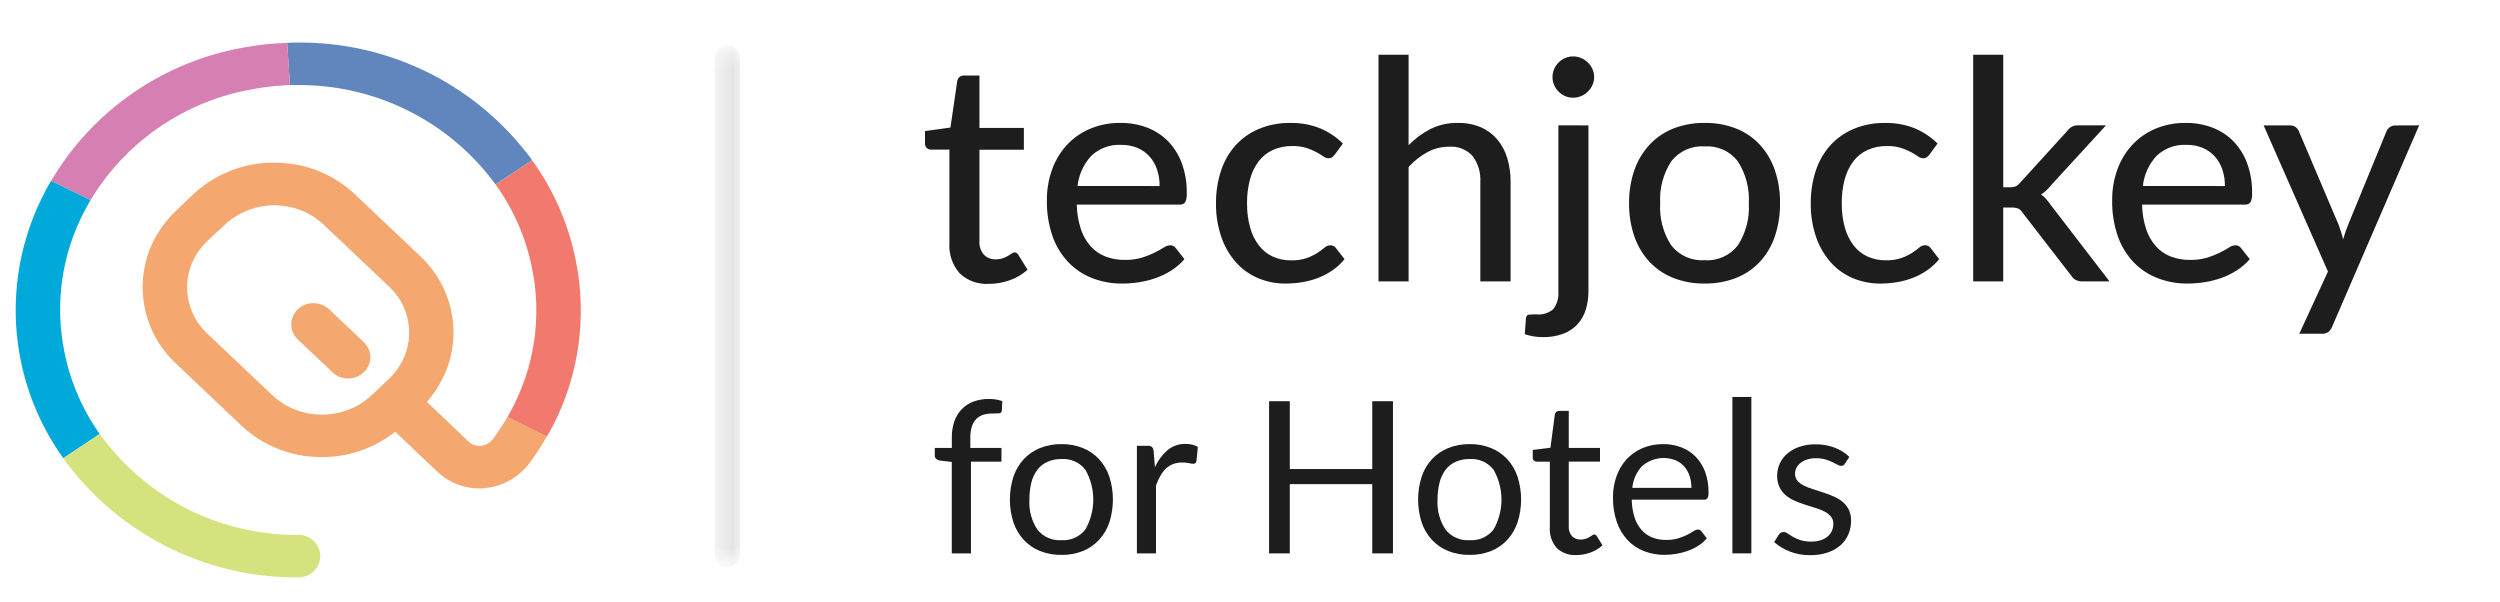 <svg width="162" height="39" viewBox="0 0 162 39" fill="none" xmlns="http://www.w3.org/2000/svg">
<g clip-path="url(#clip0_155_354)">
<mask id="mask0_155_354" style="mask-type:luminance" maskUnits="userSpaceOnUse" x="-2" y="0" width="164" height="39">
<path d="M162 0.647H-1.059V38.529H162V0.647Z" fill="white"/>
</mask>
<g mask="url(#mask0_155_354)">
<path d="M61.676 35.858V29.934L60.903 29.843C60.816 29.826 60.735 29.789 60.664 29.737C60.634 29.712 60.609 29.68 60.594 29.643C60.578 29.607 60.571 29.567 60.574 29.528V29.026H61.679V28.351C61.673 27.989 61.73 27.63 61.848 27.288C61.951 26.995 62.116 26.727 62.332 26.504C62.545 26.288 62.803 26.122 63.089 26.018C63.408 25.904 63.746 25.848 64.085 25.853C64.379 25.85 64.67 25.896 64.948 25.99L64.92 26.603C64.92 26.651 64.901 26.697 64.867 26.73C64.833 26.764 64.787 26.783 64.739 26.783C64.626 26.792 64.475 26.797 64.286 26.797C64.091 26.794 63.896 26.822 63.709 26.879C63.541 26.932 63.388 27.025 63.263 27.149C63.131 27.288 63.033 27.455 62.977 27.638C62.904 27.882 62.87 28.135 62.877 28.389V29.028H64.895V29.916H62.918V35.861L61.676 35.858Z" fill="#1D1D1D"/>
<path d="M68.785 28.779C69.258 28.771 69.728 28.858 70.167 29.033C70.566 29.194 70.924 29.441 71.218 29.754C71.517 30.081 71.744 30.467 71.885 30.886C72.194 31.852 72.194 32.89 71.885 33.856C71.744 34.274 71.517 34.658 71.218 34.984C70.925 35.299 70.567 35.545 70.167 35.706C69.727 35.879 69.258 35.964 68.785 35.957C68.309 35.964 67.836 35.879 67.392 35.706C66.992 35.546 66.632 35.299 66.339 34.984C66.04 34.658 65.813 34.274 65.672 33.856C65.363 32.89 65.363 31.852 65.672 30.886C65.813 30.467 66.04 30.081 66.339 29.754C66.633 29.441 66.993 29.194 67.392 29.033C67.835 28.858 68.308 28.771 68.785 28.779ZM68.785 35.002C69.08 35.022 69.376 34.97 69.646 34.849C69.916 34.728 70.152 34.543 70.333 34.31C70.668 33.72 70.844 33.053 70.844 32.375C70.844 31.697 70.668 31.03 70.333 30.44C70.153 30.206 69.917 30.02 69.647 29.899C69.376 29.777 69.08 29.725 68.785 29.745C68.47 29.739 68.157 29.8 67.869 29.926C67.613 30.042 67.39 30.219 67.219 30.442C67.036 30.689 66.904 30.971 66.832 31.271C66.743 31.634 66.7 32.008 66.705 32.382C66.664 33.063 66.844 33.74 67.219 34.312C67.403 34.546 67.642 34.732 67.915 34.852C68.188 34.973 68.487 35.025 68.785 35.004" fill="#1D1D1D"/>
<path d="M74.84 30.285C75.025 29.857 75.304 29.475 75.656 29.168C75.987 28.897 76.405 28.753 76.833 28.765C76.976 28.765 77.119 28.781 77.258 28.813C77.387 28.842 77.51 28.894 77.621 28.965L77.53 29.88C77.524 29.93 77.499 29.975 77.46 30.007C77.422 30.039 77.373 30.055 77.323 30.053C77.227 30.048 77.132 30.035 77.039 30.011C76.9 29.982 76.759 29.968 76.618 29.97C76.417 29.966 76.217 29.999 76.027 30.066C75.855 30.13 75.698 30.227 75.564 30.351C75.421 30.488 75.299 30.646 75.202 30.819C75.085 31.023 74.987 31.236 74.908 31.456V35.859H73.671V28.89H74.376C74.474 28.879 74.573 28.906 74.652 28.966C74.713 29.04 74.749 29.132 74.755 29.227L74.84 30.285Z" fill="#1D1D1D"/>
<path d="M90.263 25.999V35.859H88.922V31.372H83.578V35.859H82.237V25.999H83.578V30.395H88.922V25.999H90.263Z" fill="#1D1D1D"/>
<path d="M95.236 28.779C95.71 28.771 96.179 28.858 96.619 29.033C97.018 29.194 97.376 29.441 97.67 29.754C97.969 30.081 98.196 30.467 98.336 30.886C98.645 31.852 98.645 32.89 98.336 33.856C98.195 34.274 97.968 34.658 97.67 34.984C97.377 35.299 97.018 35.545 96.619 35.706C96.179 35.879 95.709 35.964 95.236 35.957C94.76 35.964 94.287 35.879 93.844 35.706C93.443 35.546 93.084 35.299 92.79 34.984C92.492 34.658 92.265 34.274 92.124 33.856C91.815 32.89 91.815 31.852 92.124 30.886C92.264 30.467 92.491 30.081 92.79 29.754C93.085 29.441 93.444 29.194 93.844 29.033C94.287 28.858 94.76 28.771 95.236 28.779ZM95.236 35.002C95.532 35.023 95.828 34.97 96.098 34.85C96.368 34.729 96.604 34.544 96.784 34.31C97.12 33.72 97.296 33.053 97.296 32.375C97.296 31.697 97.12 31.03 96.784 30.44C96.604 30.206 96.368 30.02 96.098 29.899C95.828 29.777 95.532 29.725 95.236 29.745C94.922 29.739 94.609 29.8 94.32 29.926C94.065 30.042 93.841 30.219 93.671 30.442C93.487 30.689 93.356 30.971 93.284 31.271C93.194 31.634 93.149 32.007 93.153 32.382C93.112 33.063 93.292 33.74 93.667 34.312C93.851 34.546 94.09 34.732 94.363 34.852C94.636 34.973 94.935 35.025 95.233 35.004" fill="#1D1D1D"/>
<path d="M102.149 35.968C101.916 35.983 101.683 35.95 101.464 35.87C101.244 35.791 101.044 35.667 100.875 35.507C100.556 35.14 100.396 34.663 100.429 34.179V29.914H99.585C99.517 29.916 99.45 29.892 99.398 29.848C99.371 29.822 99.351 29.79 99.337 29.755C99.324 29.72 99.319 29.682 99.322 29.645V29.156L100.469 29.012L100.753 26.858C100.763 26.793 100.795 26.734 100.843 26.689C100.896 26.644 100.964 26.62 101.033 26.623H101.656V29.024H103.68V29.912H101.656V34.095C101.646 34.213 101.66 34.331 101.696 34.444C101.733 34.556 101.792 34.66 101.87 34.749C101.942 34.82 102.029 34.876 102.124 34.913C102.219 34.95 102.32 34.967 102.422 34.963C102.536 34.966 102.65 34.948 102.757 34.912C102.843 34.881 102.925 34.843 103.003 34.798C103.072 34.756 103.13 34.718 103.179 34.684C103.215 34.654 103.259 34.636 103.306 34.633C103.343 34.636 103.378 34.648 103.408 34.669C103.439 34.689 103.463 34.717 103.479 34.75L103.842 35.335C103.619 35.538 103.358 35.696 103.074 35.799C102.779 35.911 102.466 35.968 102.149 35.968Z" fill="#1D1D1D"/>
<path d="M110.6 34.881C110.445 35.068 110.262 35.229 110.057 35.359C109.843 35.495 109.615 35.607 109.376 35.693C109.133 35.78 108.882 35.846 108.626 35.889C108.373 35.933 108.116 35.954 107.859 35.954C107.402 35.959 106.948 35.876 106.522 35.71C106.121 35.552 105.76 35.308 105.465 34.995C105.154 34.658 104.917 34.261 104.77 33.828C104.596 33.314 104.512 32.774 104.522 32.232C104.518 31.768 104.594 31.308 104.746 30.87C104.886 30.465 105.106 30.092 105.392 29.773C105.679 29.459 106.03 29.21 106.421 29.044C106.854 28.862 107.32 28.772 107.789 28.779C108.187 28.776 108.582 28.847 108.953 28.989C109.302 29.123 109.617 29.33 109.879 29.595C110.149 29.874 110.357 30.207 110.491 30.571C110.644 30.996 110.719 31.444 110.712 31.895C110.723 32.027 110.702 32.159 110.649 32.281C110.622 32.316 110.586 32.343 110.545 32.36C110.503 32.377 110.459 32.383 110.415 32.377H105.737C105.741 32.767 105.802 33.154 105.918 33.526C106.012 33.825 106.166 34.101 106.371 34.338C106.559 34.553 106.796 34.72 107.062 34.827C107.348 34.938 107.653 34.993 107.96 34.988C108.23 34.994 108.5 34.958 108.759 34.882C108.957 34.821 109.15 34.744 109.336 34.652C109.474 34.582 109.609 34.505 109.74 34.421C109.821 34.36 109.918 34.323 110.02 34.315C110.065 34.313 110.111 34.323 110.152 34.343C110.193 34.364 110.228 34.394 110.254 34.432L110.6 34.881ZM109.604 31.613C109.607 31.348 109.566 31.084 109.482 30.832C109.408 30.606 109.288 30.398 109.13 30.22C108.974 30.047 108.782 29.91 108.567 29.82C108.207 29.683 107.818 29.645 107.439 29.71C107.06 29.776 106.706 29.942 106.414 30.192C106.048 30.581 105.823 31.081 105.775 31.612L109.604 31.613Z" fill="#1D1D1D"/>
<path d="M113.488 25.723H112.258V35.858H113.488V25.723Z" fill="#1D1D1D"/>
<path d="M119.556 30.038C119.533 30.085 119.496 30.124 119.451 30.151C119.405 30.178 119.353 30.191 119.3 30.189C119.217 30.185 119.136 30.159 119.065 30.113C118.974 30.063 118.87 30.007 118.743 29.945C118.597 29.875 118.446 29.818 118.29 29.773C118.088 29.717 117.878 29.69 117.668 29.694C117.478 29.691 117.29 29.718 117.108 29.773C116.955 29.82 116.811 29.893 116.683 29.99C116.57 30.075 116.478 30.184 116.412 30.309C116.35 30.432 116.319 30.568 116.321 30.705C116.315 30.869 116.37 31.03 116.476 31.156C116.592 31.284 116.732 31.389 116.887 31.465C117.074 31.559 117.268 31.636 117.468 31.695C117.684 31.762 117.907 31.833 118.135 31.909C118.362 31.985 118.588 32.069 118.801 32.16C119.01 32.247 119.206 32.363 119.382 32.504C119.553 32.643 119.693 32.815 119.793 33.01C119.903 33.235 119.956 33.482 119.949 33.732C119.952 34.038 119.893 34.34 119.776 34.623C119.662 34.895 119.487 35.137 119.265 35.332C119.022 35.541 118.74 35.701 118.435 35.803C118.07 35.923 117.687 35.982 117.302 35.975C116.849 35.982 116.398 35.901 115.975 35.738C115.605 35.596 115.263 35.39 114.966 35.129L115.256 34.661C115.288 34.605 115.333 34.558 115.387 34.523C115.445 34.489 115.512 34.472 115.58 34.475C115.676 34.48 115.767 34.513 115.843 34.572C115.933 34.636 116.047 34.707 116.178 34.785C116.33 34.872 116.491 34.943 116.658 34.997C116.886 35.068 117.124 35.1 117.363 35.094C117.576 35.099 117.788 35.068 117.991 35.004C118.158 34.951 118.311 34.865 118.444 34.753C118.56 34.654 118.651 34.531 118.711 34.392C118.771 34.253 118.801 34.103 118.801 33.952C118.808 33.779 118.752 33.61 118.646 33.474C118.532 33.34 118.392 33.23 118.234 33.15C118.047 33.054 117.852 32.976 117.651 32.917C117.432 32.851 117.208 32.78 116.981 32.707C116.753 32.634 116.528 32.55 116.31 32.456C116.099 32.367 115.902 32.247 115.726 32.101C115.553 31.956 115.413 31.777 115.315 31.575C115.205 31.337 115.152 31.077 115.16 30.815C115.16 30.547 115.218 30.282 115.33 30.038C115.442 29.794 115.605 29.576 115.809 29.401C116.039 29.205 116.304 29.054 116.59 28.957C116.93 28.842 117.288 28.786 117.647 28.792C118.071 28.785 118.491 28.859 118.887 29.008C119.24 29.144 119.563 29.346 119.838 29.604L119.556 30.038Z" fill="#1D1D1D"/>
<path d="M64.078 18.395C63.731 18.417 63.384 18.367 63.058 18.249C62.732 18.131 62.434 17.946 62.184 17.708C61.712 17.167 61.474 16.462 61.522 15.747V9.696H60.339C60.234 9.698 60.132 9.661 60.055 9.591C60.014 9.55 59.983 9.5 59.963 9.446C59.943 9.392 59.935 9.334 59.94 9.277V8.494L61.589 8.265L62.029 5.247C62.049 5.145 62.104 5.052 62.184 4.984C62.268 4.92 62.373 4.888 62.479 4.893H63.468V8.288H66.347V9.701H63.468V15.62C63.455 15.78 63.475 15.942 63.526 16.095C63.576 16.248 63.657 16.389 63.763 16.511C63.862 16.608 63.98 16.685 64.11 16.735C64.24 16.786 64.379 16.81 64.518 16.805C64.676 16.808 64.833 16.785 64.983 16.735C65.099 16.695 65.212 16.643 65.318 16.581C65.411 16.525 65.491 16.473 65.558 16.427C65.61 16.386 65.673 16.362 65.739 16.357C65.794 16.354 65.849 16.37 65.894 16.402C65.94 16.444 65.979 16.493 66.009 16.547L66.586 17.479C66.255 17.777 65.868 18.007 65.447 18.155C65.008 18.314 64.545 18.396 64.078 18.395ZM75.143 12.055C75.147 11.693 75.091 11.334 74.978 10.99C74.876 10.678 74.711 10.39 74.494 10.144C74.278 9.903 74.012 9.713 73.714 9.586C73.378 9.448 73.017 9.38 72.654 9.387C72.3 9.368 71.946 9.42 71.614 9.542C71.281 9.663 70.977 9.851 70.72 10.093C70.217 10.634 69.903 11.322 69.825 12.054L75.143 12.055ZM76.752 16.792C76.512 17.071 76.232 17.314 75.922 17.514C75.61 17.716 75.276 17.881 74.926 18.006C74.57 18.133 74.204 18.226 73.831 18.285C73.463 18.344 73.09 18.374 72.717 18.375C72.052 18.381 71.393 18.261 70.773 18.021C70.186 17.793 69.657 17.44 69.222 16.986C68.766 16.5 68.417 15.923 68.2 15.294C67.946 14.546 67.823 13.759 67.838 12.97C67.832 12.3 67.944 11.635 68.168 11.004C68.375 10.418 68.696 9.879 69.113 9.417C69.532 8.959 70.045 8.596 70.617 8.352C71.249 8.085 71.93 7.953 72.617 7.964C73.202 7.958 73.783 8.061 74.331 8.268C74.842 8.461 75.305 8.761 75.689 9.149C76.081 9.556 76.383 10.039 76.577 10.569C76.803 11.187 76.913 11.842 76.902 12.5C76.92 12.706 76.886 12.913 76.803 13.102C76.76 13.158 76.703 13.201 76.638 13.228C76.573 13.255 76.503 13.265 76.433 13.257H69.775C69.784 13.793 69.872 14.326 70.037 14.837C70.17 15.249 70.386 15.63 70.672 15.956C70.936 16.251 71.267 16.479 71.636 16.623C72.035 16.773 72.459 16.848 72.886 16.842C73.266 16.849 73.645 16.798 74.01 16.692C74.29 16.606 74.562 16.498 74.825 16.368C75.055 16.252 75.249 16.144 75.405 16.044C75.526 15.957 75.67 15.905 75.82 15.895C75.892 15.892 75.963 15.906 76.028 15.938C76.092 15.969 76.148 16.017 76.189 16.075L76.752 16.792ZM86.498 10.015C86.447 10.079 86.388 10.138 86.323 10.189C86.251 10.236 86.165 10.259 86.079 10.254C85.957 10.248 85.84 10.205 85.744 10.129C85.602 10.031 85.455 9.94 85.303 9.859C85.099 9.75 84.885 9.659 84.664 9.588C84.364 9.498 84.052 9.456 83.739 9.464C83.302 9.455 82.869 9.543 82.471 9.723C82.11 9.89 81.796 10.143 81.556 10.46C81.297 10.809 81.108 11.206 80.999 11.627C80.866 12.13 80.802 12.649 80.808 13.169C80.801 13.701 80.868 14.232 81.009 14.746C81.122 15.167 81.316 15.563 81.579 15.911C81.816 16.218 82.124 16.464 82.478 16.627C82.848 16.793 83.25 16.876 83.656 16.871C84.009 16.881 84.361 16.829 84.696 16.716C84.934 16.631 85.162 16.519 85.375 16.383C85.533 16.281 85.684 16.169 85.828 16.049C85.928 15.954 86.06 15.899 86.198 15.895C86.269 15.892 86.341 15.906 86.406 15.938C86.47 15.969 86.526 16.017 86.567 16.075L87.127 16.791C86.902 17.07 86.637 17.314 86.343 17.518C86.055 17.716 85.744 17.88 85.418 18.006C85.087 18.134 84.743 18.227 84.393 18.285C84.034 18.345 83.67 18.375 83.306 18.375C82.697 18.38 82.093 18.262 81.531 18.027C80.986 17.797 80.497 17.451 80.102 17.011C79.679 16.533 79.355 15.977 79.147 15.374C78.904 14.665 78.785 13.919 78.797 13.17C78.791 12.464 78.897 11.762 79.113 11.09C79.305 10.483 79.622 9.923 80.042 9.443C80.461 8.976 80.978 8.607 81.557 8.361C82.208 8.088 82.909 7.954 83.616 7.967C84.274 7.953 84.928 8.071 85.539 8.314C86.091 8.545 86.593 8.879 87.018 9.299L86.498 10.015ZM91.276 9.408C91.688 8.987 92.166 8.634 92.69 8.362C93.244 8.088 93.856 7.952 94.475 7.965C94.98 7.954 95.483 8.049 95.949 8.243C96.359 8.419 96.724 8.687 97.014 9.024C97.312 9.379 97.534 9.79 97.667 10.233C97.819 10.74 97.893 11.267 97.887 11.795V18.235H95.925V11.796C95.962 11.193 95.785 10.596 95.425 10.11C95.233 9.9 94.995 9.736 94.73 9.632C94.465 9.527 94.18 9.485 93.896 9.507C93.405 9.505 92.922 9.626 92.492 9.861C92.036 10.111 91.625 10.436 91.277 10.821V18.235H89.327V3.545H91.277L91.276 9.408ZM102.931 8.124V18.872C102.934 19.267 102.879 19.66 102.767 20.039C102.664 20.388 102.487 20.71 102.247 20.985C101.995 21.264 101.68 21.48 101.328 21.616C100.892 21.779 100.429 21.857 99.963 21.845C99.761 21.846 99.558 21.83 99.358 21.795C99.171 21.761 98.985 21.715 98.804 21.656L98.883 20.601C98.91 20.475 98.968 20.405 99.058 20.392C99.229 20.375 99.401 20.368 99.573 20.372C99.768 20.392 99.966 20.371 100.153 20.311C100.34 20.251 100.513 20.153 100.66 20.024C100.905 19.692 101.019 19.282 100.982 18.872V8.123L102.931 8.124ZM103.301 4.999C103.301 5.176 103.264 5.35 103.191 5.511C103.119 5.671 103.017 5.817 102.891 5.939C102.765 6.061 102.618 6.159 102.456 6.227C102.291 6.298 102.112 6.333 101.932 6.332C101.756 6.333 101.583 6.297 101.422 6.227C101.263 6.159 101.119 6.061 100.997 5.939C100.874 5.816 100.775 5.671 100.707 5.511C100.637 5.349 100.601 5.175 100.602 4.999C100.601 4.82 100.637 4.642 100.707 4.477C100.775 4.317 100.874 4.172 100.997 4.049C101.119 3.927 101.263 3.829 101.422 3.761C101.583 3.691 101.756 3.655 101.932 3.656C102.112 3.655 102.291 3.69 102.456 3.761C102.618 3.829 102.765 3.927 102.891 4.049C103.017 4.171 103.119 4.317 103.191 4.477C103.265 4.641 103.302 4.818 103.302 4.998L103.301 4.999ZM110.468 7.965C111.16 7.954 111.847 8.076 112.492 8.325C113.077 8.555 113.603 8.912 114.032 9.371C114.467 9.845 114.799 10.405 115.006 11.013C115.242 11.707 115.356 12.436 115.346 13.168C115.356 13.902 115.241 14.632 115.006 15.327C114.801 15.938 114.469 16.498 114.033 16.973C113.603 17.428 113.077 17.783 112.493 18.012C111.848 18.262 111.16 18.384 110.469 18.373C109.774 18.385 109.083 18.262 108.434 18.012C107.851 17.782 107.325 17.427 106.894 16.973C106.455 16.5 106.119 15.94 105.91 15.33C105.671 14.635 105.554 13.905 105.564 13.171C105.554 12.438 105.671 11.709 105.91 11.016C106.121 10.407 106.456 9.848 106.894 9.374C107.324 8.916 107.85 8.559 108.434 8.328C109.083 8.077 109.773 7.954 110.469 7.964L110.468 7.965ZM110.468 16.863C110.878 16.89 111.289 16.817 111.663 16.648C112.037 16.48 112.364 16.221 112.614 15.896C113.133 15.088 113.382 14.137 113.323 13.18C113.381 12.221 113.133 11.268 112.614 10.458C112.365 10.132 112.039 9.872 111.665 9.703C111.29 9.533 110.879 9.459 110.469 9.486C110.054 9.457 109.639 9.53 109.259 9.699C108.88 9.869 108.549 10.129 108.295 10.457C107.773 11.266 107.522 12.219 107.58 13.179C107.522 14.137 107.772 15.089 108.295 15.896C108.549 16.222 108.881 16.481 109.26 16.65C109.64 16.818 110.055 16.891 110.469 16.862L110.468 16.863ZM125.033 10.015C124.981 10.079 124.923 10.138 124.858 10.189C124.786 10.236 124.7 10.259 124.613 10.254C124.491 10.248 124.374 10.205 124.278 10.129C124.137 10.031 123.99 9.94 123.838 9.859C123.633 9.75 123.419 9.659 123.198 9.588C122.899 9.498 122.586 9.456 122.273 9.464C121.837 9.455 121.403 9.543 121.005 9.723C120.645 9.89 120.33 10.143 120.09 10.46C119.832 10.809 119.644 11.204 119.536 11.624C119.403 12.127 119.339 12.646 119.346 13.166C119.338 13.699 119.406 14.23 119.546 14.744C119.659 15.165 119.853 15.56 120.116 15.908C120.353 16.216 120.662 16.462 121.015 16.624C121.385 16.79 121.787 16.873 122.193 16.868C122.546 16.878 122.898 16.826 123.233 16.714C123.471 16.628 123.699 16.516 123.912 16.38C124.07 16.278 124.221 16.166 124.365 16.046C124.465 15.951 124.597 15.897 124.735 15.892C124.807 15.889 124.878 15.904 124.943 15.935C125.007 15.967 125.063 16.014 125.104 16.072L125.659 16.792C125.433 17.07 125.169 17.315 124.874 17.519C124.586 17.717 124.276 17.881 123.949 18.007C123.618 18.134 123.275 18.228 122.925 18.286C122.566 18.346 122.202 18.376 121.838 18.376C121.231 18.379 120.629 18.26 120.069 18.026C119.524 17.797 119.035 17.45 118.64 17.01C118.218 16.532 117.894 15.976 117.687 15.374C117.444 14.665 117.325 13.919 117.337 13.17C117.331 12.464 117.437 11.762 117.653 11.09C117.845 10.483 118.162 9.923 118.582 9.443C119.001 8.976 119.518 8.607 120.097 8.361C120.748 8.088 121.449 7.954 122.156 7.967C122.812 7.954 123.464 8.072 124.073 8.314C124.625 8.545 125.127 8.879 125.553 9.299L125.033 10.015ZM129.81 3.546V12.135H130.271C130.39 12.139 130.509 12.119 130.62 12.076C130.736 12.018 130.836 11.934 130.913 11.831L133.951 8.494C134.033 8.379 134.139 8.282 134.261 8.211C134.394 8.145 134.542 8.114 134.69 8.121H136.47L132.879 12.035C132.709 12.26 132.499 12.452 132.26 12.602C132.384 12.687 132.497 12.787 132.595 12.901C132.692 13.014 132.786 13.137 132.879 13.269L136.698 18.235H134.949C134.807 18.238 134.666 18.211 134.536 18.156C134.406 18.091 134.297 17.991 134.221 17.867L131.082 13.809C131.012 13.684 130.908 13.582 130.782 13.514C130.637 13.464 130.483 13.442 130.329 13.45H129.809V18.235H127.862V3.545L129.81 3.546ZM144.175 12.055C144.179 11.693 144.123 11.334 144.01 10.99C143.908 10.678 143.743 10.39 143.525 10.144C143.31 9.903 143.043 9.713 142.745 9.586C142.41 9.448 142.049 9.38 141.686 9.387C141.332 9.368 140.978 9.42 140.645 9.542C140.313 9.663 140.009 9.851 139.752 10.093C139.249 10.634 138.935 11.322 138.857 12.054L144.175 12.055ZM145.785 16.792C145.544 17.071 145.265 17.314 144.955 17.514C144.643 17.716 144.309 17.881 143.958 18.006C143.603 18.133 143.237 18.226 142.864 18.285C142.496 18.344 142.123 18.374 141.75 18.375C141.085 18.381 140.425 18.261 139.806 18.021C139.218 17.794 138.687 17.44 138.25 16.986C137.795 16.5 137.447 15.923 137.23 15.294C136.976 14.546 136.853 13.759 136.868 12.97C136.862 12.3 136.974 11.635 137.198 11.004C137.405 10.418 137.726 9.879 138.143 9.417C138.562 8.959 139.075 8.596 139.647 8.352C140.279 8.085 140.96 7.953 141.647 7.964C142.232 7.958 142.813 8.061 143.361 8.268C143.872 8.461 144.335 8.761 144.719 9.149C145.112 9.556 145.415 10.039 145.61 10.569C145.836 11.187 145.946 11.842 145.935 12.5C145.953 12.706 145.919 12.913 145.835 13.102C145.792 13.158 145.736 13.201 145.671 13.228C145.606 13.255 145.536 13.265 145.466 13.257H138.808C138.815 13.793 138.902 14.325 139.066 14.837C139.199 15.249 139.414 15.63 139.7 15.956C139.964 16.251 140.295 16.479 140.665 16.623C141.063 16.773 141.487 16.848 141.914 16.842C142.294 16.849 142.673 16.798 143.038 16.692C143.318 16.606 143.591 16.498 143.853 16.368C144.083 16.252 144.277 16.144 144.433 16.044C144.555 15.957 144.698 15.905 144.848 15.895C144.92 15.892 144.991 15.906 145.056 15.938C145.121 15.969 145.176 16.017 145.218 16.075L145.785 16.792ZM156.76 8.123L151.122 21.171C151.073 21.302 150.99 21.419 150.882 21.509C150.753 21.598 150.598 21.64 150.442 21.628H148.992L150.851 17.598L146.684 8.127H148.384C148.524 8.119 148.662 8.161 148.773 8.246C148.861 8.319 148.93 8.411 148.973 8.517L151.552 14.588C151.606 14.741 151.657 14.895 151.707 15.05C151.757 15.206 151.799 15.36 151.832 15.513C151.879 15.354 151.929 15.196 151.983 15.04C152.036 14.885 152.093 14.731 152.153 14.578L154.642 8.517C154.688 8.405 154.764 8.309 154.863 8.238C154.961 8.166 155.08 8.127 155.202 8.129L156.76 8.123Z" fill="#1D1D1D"/>
<path d="M23.572 22.166L21.324 20.039C21.089 19.823 20.791 19.687 20.473 19.652C20.156 19.617 19.835 19.684 19.558 19.843C19.472 19.897 19.391 19.957 19.314 20.024C19.247 20.082 19.189 20.15 19.14 20.224C18.968 20.455 18.875 20.734 18.874 21.021C18.871 21.366 19.005 21.698 19.246 21.945L21.553 24.132C21.824 24.387 22.182 24.528 22.555 24.528C22.931 24.534 23.294 24.391 23.566 24.132C23.701 24.006 23.81 23.855 23.885 23.686C23.959 23.517 23.999 23.335 24.001 23.15C24.001 22.966 23.962 22.784 23.887 22.616C23.813 22.447 23.703 22.297 23.566 22.173L23.572 22.166ZM23.572 22.166L21.324 20.039C21.089 19.823 20.791 19.687 20.473 19.652C20.156 19.617 19.835 19.684 19.558 19.843C19.472 19.897 19.391 19.957 19.314 20.024C19.247 20.082 19.189 20.15 19.14 20.224C18.968 20.455 18.875 20.734 18.874 21.021C18.871 21.366 19.005 21.698 19.246 21.945L21.553 24.132C21.824 24.387 22.182 24.528 22.555 24.528C22.931 24.534 23.294 24.391 23.566 24.132C23.701 24.006 23.81 23.855 23.885 23.686C23.959 23.517 23.999 23.335 24.001 23.15C24.001 22.966 23.962 22.784 23.887 22.616C23.813 22.447 23.703 22.297 23.566 22.173L23.572 22.166ZM32.097 28.236L32.007 28.373C31.91 28.514 31.784 28.633 31.638 28.722C31.492 28.811 31.328 28.869 31.158 28.89C31.125 28.895 31.091 28.896 31.058 28.896C30.806 28.894 30.564 28.8 30.379 28.631L27.661 26.039C28.058 25.59 28.395 25.091 28.663 24.555C29.142 23.624 29.391 22.593 29.388 21.546C29.386 20.613 29.191 19.69 28.816 18.834C28.44 17.979 27.892 17.209 27.205 16.574L22.995 12.586C21.852 11.51 20.398 10.82 18.839 10.612C18.48 10.562 18.119 10.538 17.757 10.538C15.816 10.528 13.944 11.261 12.53 12.585L11.422 13.642C10.889 14.152 10.433 14.736 10.069 15.377L10.027 15.456C9.33 16.774 9.089 18.283 9.341 19.751C9.593 21.218 10.324 22.562 11.422 23.574L12.498 24.598L15.637 27.574C16.817 28.687 18.328 29.387 19.943 29.57C20.25 29.602 20.557 29.618 20.865 29.618C22.588 29.622 24.261 29.044 25.61 27.977L28.356 30.584C29.084 31.27 30.048 31.651 31.049 31.65C31.187 31.651 31.325 31.644 31.462 31.629C32.05 31.565 32.616 31.375 33.124 31.074C33.632 30.773 34.068 30.366 34.405 29.882H34.41L34.468 29.792C34.817 29.307 35.139 28.804 35.433 28.284L32.877 27.021C32.638 27.442 32.377 27.849 32.093 28.242L32.097 28.236ZM26.118 23.301C25.89 23.776 25.576 24.204 25.19 24.563L24.071 25.618C23.204 26.427 22.057 26.873 20.869 26.863C20.548 26.869 20.227 26.839 19.913 26.773C19.068 26.61 18.286 26.211 17.66 25.622L13.446 21.628C13.03 21.244 12.699 20.78 12.471 20.263C12.244 19.746 12.127 19.188 12.126 18.624C12.123 17.968 12.281 17.321 12.586 16.74L12.666 16.597C12.875 16.233 13.137 15.902 13.445 15.615L14.564 14.564C15.131 14.037 15.821 13.658 16.571 13.46C17.321 13.262 18.108 13.252 18.863 13.43C19.656 13.61 20.385 14 20.973 14.559L25.188 18.55C25.833 19.139 26.271 19.919 26.438 20.774C26.605 21.629 26.493 22.515 26.118 23.302V23.301ZM21.326 20.039C21.091 19.823 20.793 19.687 20.475 19.652C20.157 19.617 19.837 19.684 19.56 19.843C19.474 19.897 19.392 19.957 19.316 20.024C19.249 20.082 19.19 20.15 19.142 20.224C18.969 20.455 18.876 20.734 18.876 21.021C18.874 21.366 19.007 21.698 19.247 21.945L21.552 24.132C21.824 24.386 22.183 24.527 22.555 24.528C22.931 24.534 23.294 24.391 23.566 24.132C23.701 24.006 23.81 23.855 23.885 23.686C23.959 23.517 23.999 23.335 24.001 23.15C24.001 22.966 23.962 22.784 23.887 22.616C23.813 22.447 23.703 22.297 23.566 22.173L21.317 20.046L21.326 20.039Z" fill="#F4A86F"/>
<path d="M35.766 27.692C35.714 27.792 35.66 27.903 35.602 28.003C35.544 28.104 35.496 28.194 35.437 28.288L32.883 27.026L33.052 26.724C34.628 23.87 35.131 20.55 34.473 17.359C34.063 15.304 33.191 13.367 31.923 11.695L32.114 11.949L34.483 10.388C35.872 12.31 36.832 14.506 37.299 16.828C38.064 20.518 37.525 24.358 35.772 27.698L35.766 27.692Z" fill="#F2796E"/>
<path d="M34.478 10.388L32.108 11.946L31.917 11.693C30.443 9.761 28.538 8.197 26.352 7.124C24.166 6.051 21.76 5.499 19.323 5.511H18.788L18.607 2.777C18.851 2.761 19.095 2.756 19.339 2.756C22.176 2.74 24.979 3.37 27.534 4.599C30.088 5.828 32.327 7.623 34.078 9.845C34.152 9.936 34.221 10.014 34.279 10.099C34.352 10.191 34.419 10.287 34.48 10.388H34.478Z" fill="#6186BD"/>
<path d="M18.79 5.505L18.45 5.526C17.769 5.567 17.091 5.648 16.419 5.769C14.184 6.15 12.062 7.021 10.206 8.32C8.35 9.618 6.807 11.31 5.688 13.275L5.863 12.963L3.314 11.72C4.65 9.451 6.469 7.5 8.642 6.005C10.815 4.509 13.291 3.504 15.895 3.062C16.569 2.936 17.251 2.852 17.936 2.812C18.042 2.806 18.159 2.797 18.276 2.791C18.392 2.786 18.498 2.775 18.61 2.775L18.79 5.505Z" fill="#D57FB3"/>
<path d="M6.527 28.215L6.455 28.124L4.099 29.69C2.304 27.184 1.248 24.228 1.05 21.156C0.853 18.084 1.521 15.019 2.98 12.305C3.033 12.205 3.086 12.094 3.15 11.993C3.199 11.899 3.253 11.809 3.314 11.722L5.865 12.965L5.69 13.274C5.637 13.365 5.589 13.465 5.536 13.559C4.009 16.392 3.529 19.669 4.177 22.818C4.565 24.767 5.368 26.61 6.532 28.224L6.527 28.215Z" fill="#00A9DA"/>
<path d="M20.757 36.033C20.75 36.404 20.597 36.758 20.33 37.017C20.063 37.276 19.704 37.419 19.331 37.416H19.3C16.447 37.431 13.628 36.792 11.063 35.548C8.497 34.304 6.254 32.488 4.508 30.241C4.489 30.223 4.471 30.204 4.454 30.184C4.436 30.16 4.418 30.135 4.402 30.11C4.396 30.104 4.386 30.093 4.386 30.089L4.311 29.989C4.239 29.896 4.172 29.799 4.11 29.699L6.465 28.137L6.534 28.227L6.577 28.285L6.667 28.39C8.133 30.351 10.041 31.939 12.238 33.029C14.434 34.118 16.858 34.678 19.312 34.662C19.686 34.652 20.049 34.791 20.32 35.047C20.592 35.303 20.751 35.657 20.761 36.029L20.757 36.033Z" fill="#D5E27E"/>
<g opacity="0.2">
<mask id="mask1_155_354" style="mask-type:luminance" maskUnits="userSpaceOnUse" x="46" y="3" width="2" height="34">
<path d="M47.59 3.294H46.684V36.378H47.59V3.294Z" fill="white"/>
</mask>
<g mask="url(#mask1_155_354)">
<path d="M47.137 3.745V35.927" stroke="#1D1D1D" stroke-width="1.647" stroke-miterlimit="10" stroke-linecap="round"/>
</g>
</g>
</g>
</g>
<defs>
<clipPath id="clip0_155_354">
<rect width="163.059" height="37.882" fill="white" transform="translate(0.588 0.647)"/>
</clipPath>
</defs>
</svg>
